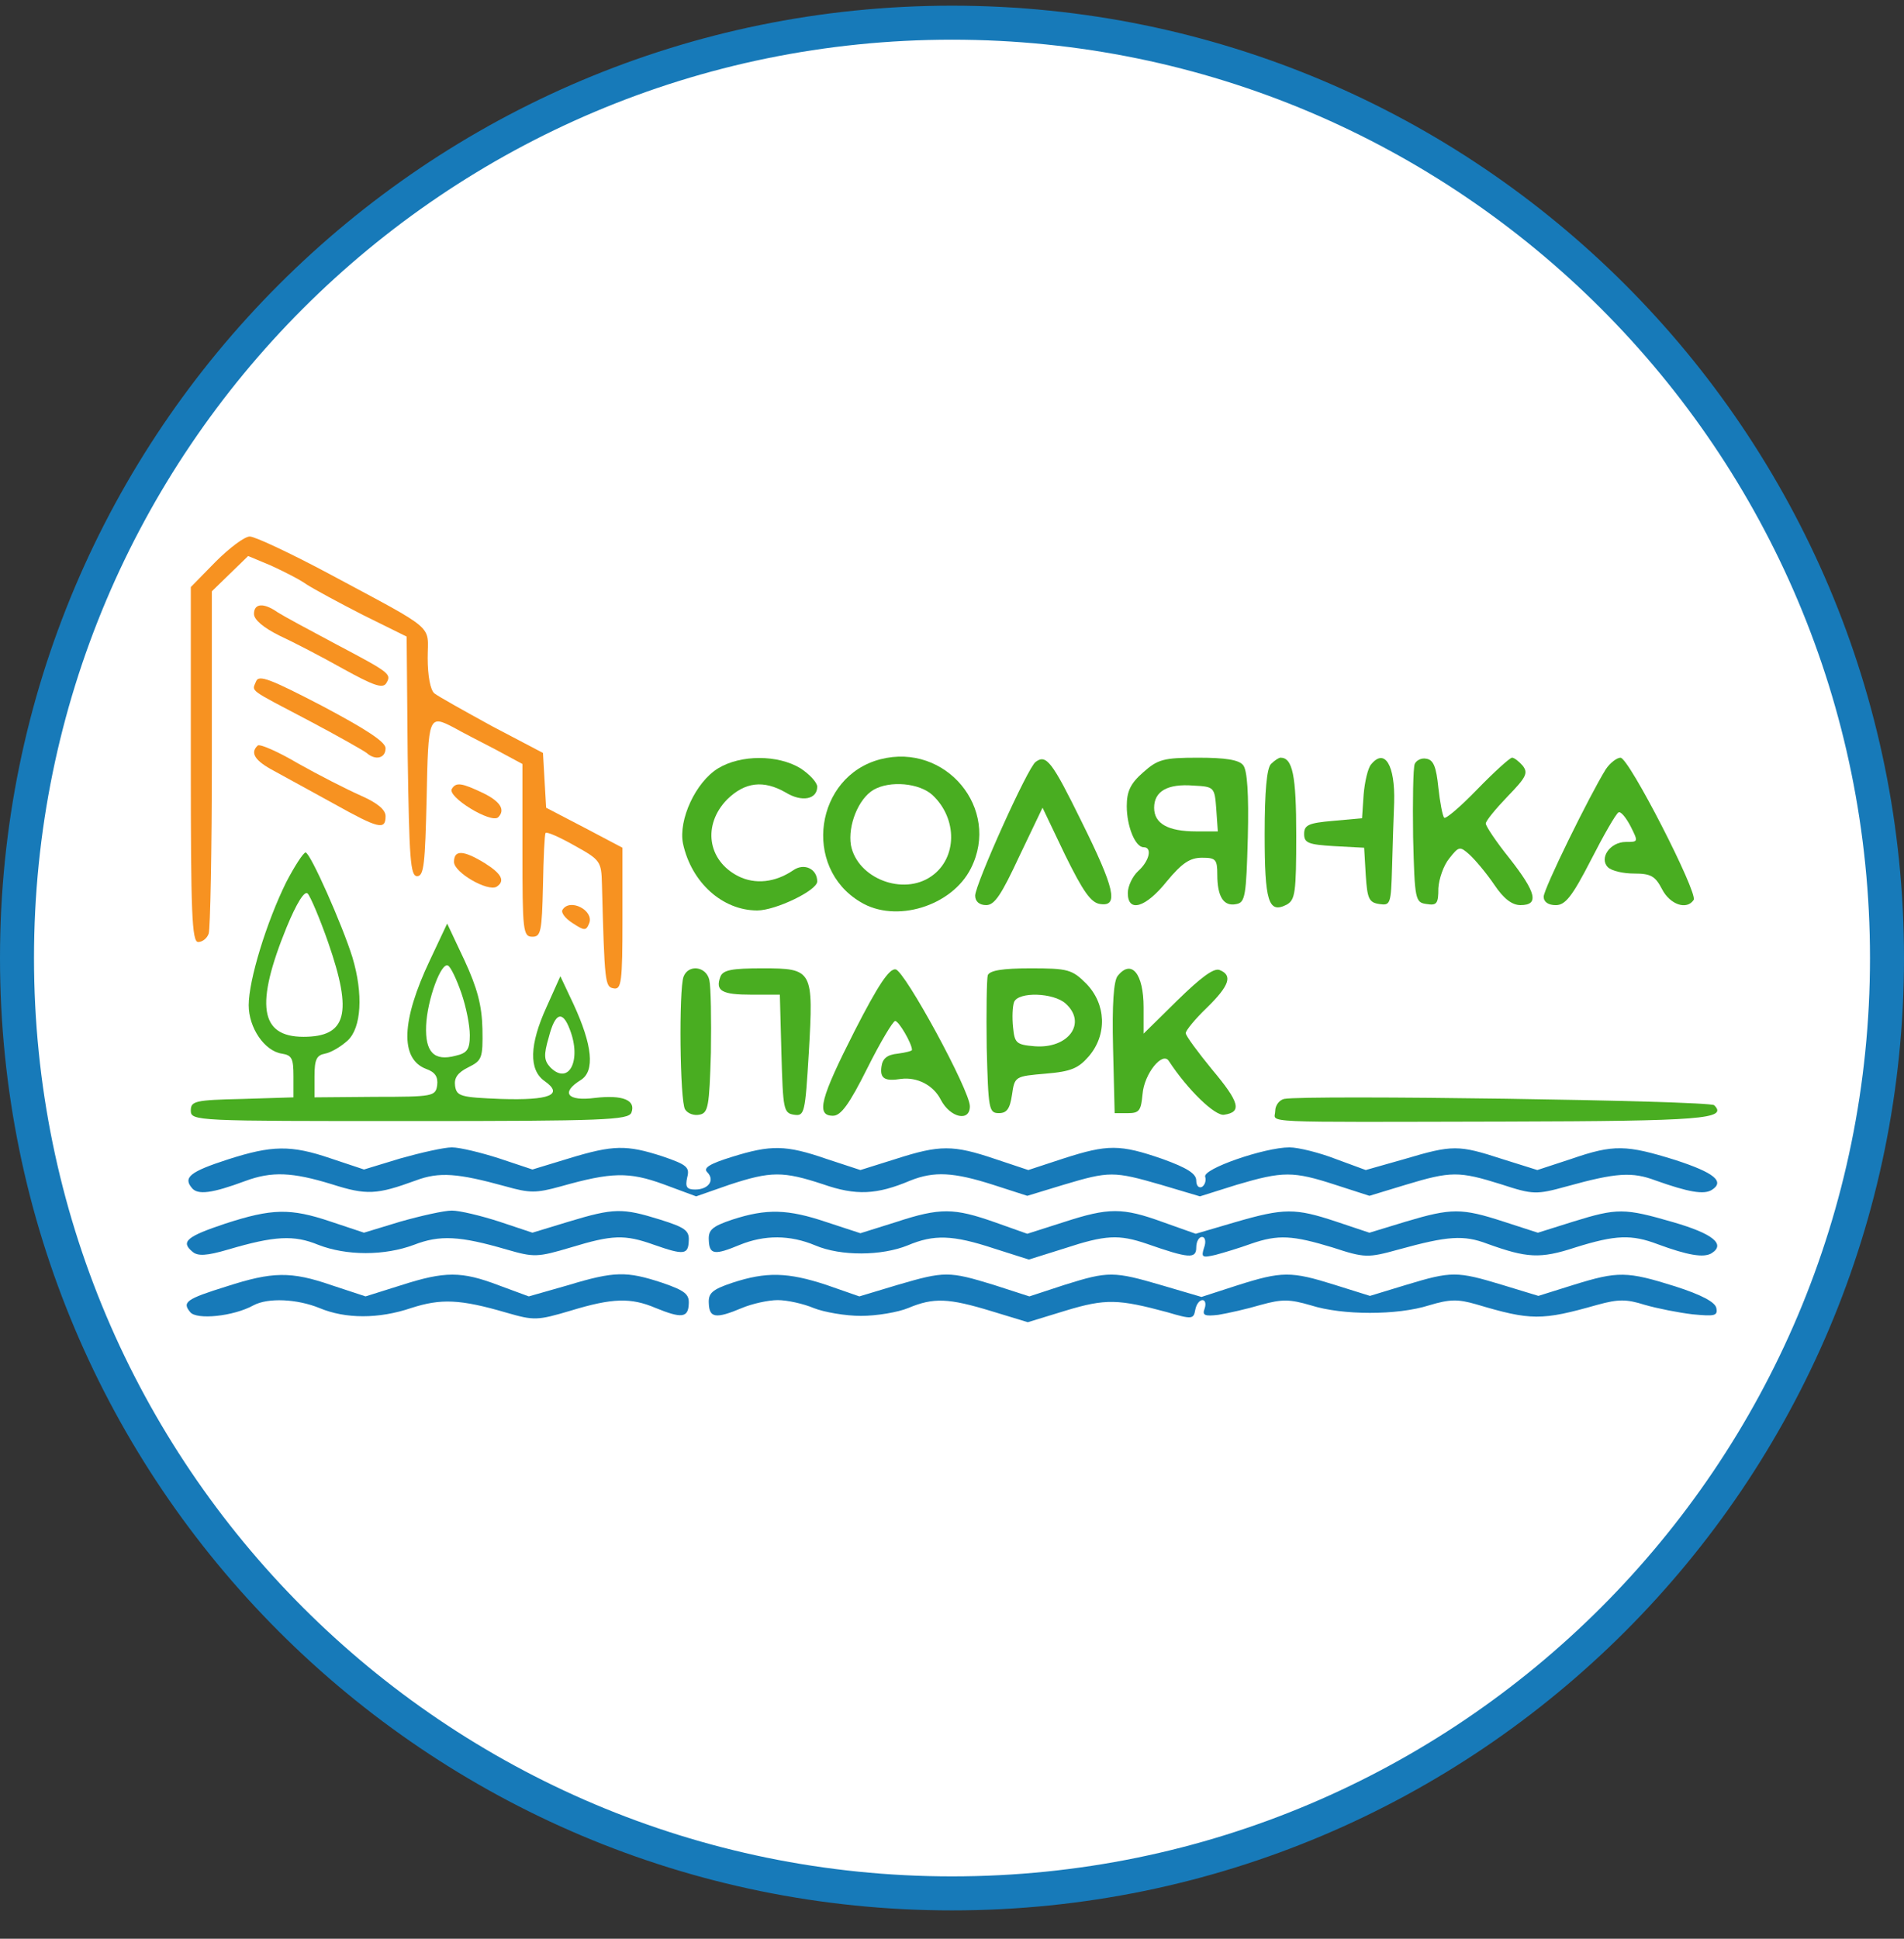 <svg width="56" height="57" viewBox="0 0 56 57" fill="none" xmlns="http://www.w3.org/2000/svg">
<rect x="0" y="0" width="56" height="57" fill="#333333" stroke="none"/>
<g clip-path="url(#clip0_671_528)">
<path d="M28 0.667C43.188 0.667 55.5 12.979 55.5 28.167C55.5 43.355 43.188 55.667 28 55.667C12.812 55.667 0.5 43.355 0.5 28.167C0.5 12.979 12.812 0.667 28 0.667Z" fill="white" stroke="#177AB9"/>
<path d="M6.34 16.517L5.612 17.26V22.478C5.612 26.829 5.643 27.696 5.829 27.696C5.953 27.696 6.092 27.587 6.138 27.448C6.185 27.308 6.231 25.002 6.231 22.292V17.384L6.773 16.858L7.299 16.347L7.965 16.626C8.337 16.796 8.801 17.028 9.018 17.183C9.235 17.322 9.978 17.725 10.675 18.081L11.96 18.716L11.991 22.246C12.037 25.249 12.068 25.76 12.269 25.76C12.471 25.76 12.502 25.389 12.548 23.469C12.595 21.038 12.61 21.007 13.353 21.394C13.57 21.518 14.112 21.797 14.561 22.029L15.366 22.462V25.002C15.366 27.37 15.381 27.541 15.66 27.541C15.908 27.541 15.939 27.386 15.97 26.039C15.985 25.218 16.016 24.522 16.047 24.491C16.078 24.444 16.465 24.615 16.899 24.862C17.657 25.28 17.688 25.327 17.704 25.992C17.781 28.919 17.797 29.012 18.044 29.058C18.277 29.105 18.308 28.888 18.308 27.014V24.924L17.193 24.336L16.063 23.748L16.016 22.942L15.97 22.137L14.468 21.348C13.647 20.899 12.873 20.465 12.78 20.388C12.656 20.295 12.579 19.861 12.579 19.351C12.579 18.344 12.889 18.592 9.684 16.873C8.554 16.27 7.501 15.774 7.346 15.774C7.191 15.774 6.742 16.115 6.34 16.517Z" fill="#F79221"/>
<path d="M7.47 18.05C7.47 18.22 7.748 18.453 8.213 18.685C8.616 18.871 9.452 19.304 10.086 19.66C10.984 20.156 11.248 20.248 11.356 20.094C11.526 19.815 11.48 19.784 9.87 18.933C9.111 18.53 8.337 18.112 8.167 18.003C7.748 17.709 7.47 17.74 7.47 18.05Z" fill="#F79221"/>
<path d="M7.532 20.032C7.408 20.341 7.269 20.233 9.095 21.193C9.947 21.642 10.706 22.076 10.783 22.137C11.046 22.37 11.34 22.292 11.34 21.998C11.34 21.812 10.768 21.441 9.483 20.759C7.934 19.954 7.609 19.831 7.532 20.032Z" fill="#F79221"/>
<path d="M7.578 21.921C7.346 22.138 7.501 22.37 8.058 22.664C8.368 22.835 9.157 23.268 9.808 23.624C11.139 24.367 11.34 24.414 11.34 23.996C11.34 23.81 11.108 23.609 10.613 23.392C10.195 23.206 9.374 22.788 8.77 22.448C8.167 22.091 7.625 21.859 7.578 21.921Z" fill="#F79221"/>
<path d="M25.894 22.323C23.974 22.819 23.587 25.497 25.306 26.519C26.343 27.154 28 26.643 28.557 25.528C29.439 23.779 27.814 21.828 25.894 22.323ZM27.427 23.376C28.17 24.073 28.154 25.234 27.396 25.761C26.56 26.349 25.213 25.823 25.027 24.847C24.934 24.274 25.244 23.485 25.693 23.221C26.173 22.943 27.04 23.02 27.427 23.376Z" fill="#49AD21"/>
<path d="M21.125 22.587C20.46 22.99 19.949 24.105 20.088 24.801C20.336 25.947 21.249 26.768 22.271 26.768C22.813 26.768 24.036 26.179 24.036 25.916C24.036 25.544 23.649 25.359 23.324 25.591C22.797 25.947 22.209 26.009 21.714 25.761C20.8 25.297 20.661 24.244 21.389 23.501C21.915 22.99 22.457 22.928 23.107 23.299C23.587 23.594 24.036 23.501 24.036 23.129C24.036 23.005 23.804 22.758 23.541 22.587C22.875 22.185 21.791 22.185 21.125 22.587Z" fill="#49AD21"/>
<path d="M30.461 22.4C30.229 22.555 28.681 26.008 28.681 26.333C28.681 26.503 28.805 26.611 29.006 26.611C29.254 26.611 29.455 26.302 29.981 25.172L30.663 23.747L31.328 25.14C31.855 26.209 32.087 26.549 32.366 26.58C32.907 26.658 32.784 26.116 31.808 24.15C30.941 22.385 30.771 22.168 30.461 22.4Z" fill="#49AD21"/>
<path d="M33.62 22.71C33.248 23.035 33.14 23.268 33.14 23.701C33.14 24.29 33.388 24.909 33.635 24.909C33.898 24.909 33.806 25.311 33.48 25.606C33.31 25.76 33.171 26.055 33.171 26.256C33.171 26.844 33.697 26.689 34.316 25.915C34.765 25.373 34.998 25.218 35.354 25.218C35.756 25.218 35.803 25.265 35.803 25.714C35.803 26.364 35.989 26.658 36.36 26.581C36.623 26.535 36.654 26.349 36.701 24.615C36.732 23.345 36.685 22.633 36.561 22.494C36.438 22.339 36.035 22.277 35.245 22.277C34.224 22.277 34.053 22.323 33.62 22.71ZM35.772 23.779L35.818 24.444H35.184C34.347 24.444 33.945 24.212 33.945 23.748C33.945 23.268 34.332 23.035 35.106 23.097C35.71 23.128 35.725 23.144 35.772 23.779Z" fill="#49AD21"/>
<path d="M37.382 22.462C37.258 22.586 37.196 23.267 37.196 24.521C37.196 26.503 37.305 26.875 37.846 26.596C38.094 26.456 38.125 26.24 38.125 24.552C38.125 22.787 38.017 22.276 37.661 22.276C37.614 22.276 37.49 22.354 37.382 22.462Z" fill="#49AD21"/>
<path d="M40.324 22.477C40.231 22.586 40.138 22.988 40.107 23.36L40.06 24.057L39.209 24.134C38.481 24.196 38.357 24.258 38.357 24.521C38.357 24.784 38.481 24.831 39.24 24.877L40.122 24.924L40.169 25.729C40.215 26.425 40.262 26.534 40.571 26.58C40.897 26.627 40.912 26.58 40.943 25.497C40.958 24.877 40.989 24.01 41.005 23.592C41.036 22.493 40.726 21.982 40.324 22.477Z" fill="#49AD21"/>
<path d="M41.609 22.462C41.562 22.586 41.547 23.546 41.562 24.614C41.609 26.472 41.624 26.534 41.965 26.58C42.259 26.627 42.305 26.565 42.305 26.116C42.321 25.837 42.46 25.435 42.63 25.233C42.909 24.877 42.94 24.877 43.219 25.125C43.389 25.28 43.714 25.667 43.947 26.008C44.225 26.425 44.473 26.611 44.721 26.611C45.278 26.611 45.185 26.24 44.395 25.233C44.008 24.753 43.699 24.289 43.699 24.212C43.699 24.134 43.993 23.778 44.349 23.407C44.891 22.849 44.953 22.725 44.783 22.509C44.674 22.385 44.535 22.276 44.473 22.276C44.411 22.276 43.947 22.694 43.451 23.205C42.956 23.716 42.522 24.088 42.476 24.041C42.429 23.995 42.352 23.592 42.305 23.159C42.243 22.555 42.166 22.338 41.949 22.307C41.81 22.276 41.655 22.354 41.609 22.462Z" fill="#49AD21"/>
<path d="M47.229 22.617C46.749 23.391 45.402 26.132 45.402 26.364C45.402 26.519 45.541 26.612 45.758 26.612C46.037 26.612 46.238 26.364 46.795 25.28C47.167 24.552 47.523 23.933 47.6 23.887C47.662 23.84 47.817 24.026 47.956 24.289C48.189 24.754 48.189 24.754 47.817 24.754C47.353 24.754 47.028 25.234 47.291 25.497C47.399 25.605 47.74 25.683 48.065 25.683C48.56 25.683 48.684 25.76 48.886 26.147C49.118 26.596 49.613 26.767 49.814 26.457C49.938 26.24 47.91 22.277 47.662 22.277C47.554 22.277 47.353 22.431 47.229 22.617Z" fill="#49AD21"/>
<path d="M13.291 23.191C13.136 23.423 14.452 24.228 14.654 24.027C14.87 23.81 14.716 23.562 14.205 23.314C13.585 23.02 13.415 22.989 13.291 23.191Z" fill="#F79221"/>
<path d="M8.414 25.946C7.841 27.108 7.315 28.811 7.315 29.554C7.315 30.22 7.779 30.901 8.29 30.978C8.585 31.025 8.631 31.117 8.631 31.644V32.263L7.129 32.31C5.736 32.341 5.612 32.372 5.612 32.65C5.612 32.96 5.751 32.96 12.037 32.96C17.797 32.96 18.478 32.929 18.571 32.712C18.71 32.341 18.308 32.186 17.503 32.279C16.682 32.387 16.481 32.124 17.084 31.752C17.503 31.489 17.425 30.73 16.868 29.523L16.481 28.702L16.078 29.6C15.567 30.715 15.552 31.458 16.016 31.783C16.589 32.186 16.171 32.356 14.731 32.31C13.539 32.263 13.431 32.232 13.384 31.923C13.353 31.69 13.461 31.536 13.771 31.381C14.174 31.18 14.205 31.117 14.189 30.25C14.174 29.554 14.034 29.043 13.663 28.238L13.152 27.154L12.641 28.238C11.805 30.003 11.758 31.133 12.533 31.427C12.796 31.52 12.889 31.659 12.858 31.907C12.811 32.232 12.734 32.248 11.031 32.248L9.25 32.263V31.644C9.25 31.148 9.312 31.025 9.56 30.978C9.73 30.947 10.024 30.777 10.226 30.591C10.628 30.22 10.69 29.229 10.365 28.145C10.071 27.201 9.126 25.064 8.987 25.064C8.925 25.064 8.662 25.466 8.414 25.946ZM9.653 27.711C10.38 29.802 10.195 30.483 8.925 30.483C7.64 30.483 7.501 29.538 8.43 27.262C8.724 26.55 8.956 26.179 9.049 26.271C9.126 26.349 9.405 26.999 9.653 27.711ZM13.57 29.198C13.709 29.6 13.818 30.142 13.818 30.436C13.818 30.854 13.74 30.963 13.4 31.04C12.765 31.21 12.502 30.932 12.533 30.158C12.563 29.399 12.982 28.253 13.183 28.393C13.26 28.439 13.431 28.795 13.57 29.198ZM16.759 30.266C17.115 31.18 16.728 31.923 16.186 31.381C16.001 31.18 15.985 31.025 16.14 30.498C16.326 29.771 16.543 29.693 16.759 30.266Z" fill="#49AD21"/>
<path d="M13.353 25.342C13.353 25.652 14.344 26.224 14.607 26.07C14.87 25.899 14.747 25.683 14.251 25.373C13.616 24.986 13.353 24.986 13.353 25.342Z" fill="#F79221"/>
<path d="M16.543 26.751C16.496 26.829 16.62 26.999 16.837 27.138C17.193 27.371 17.239 27.371 17.332 27.138C17.471 26.767 16.759 26.395 16.543 26.751Z" fill="#F79221"/>
<path d="M20.104 28.717C19.964 29.088 19.995 32.386 20.15 32.618C20.227 32.742 20.413 32.804 20.568 32.773C20.831 32.727 20.862 32.541 20.909 30.946C20.924 29.971 20.909 29.011 20.862 28.81C20.769 28.407 20.243 28.345 20.104 28.717Z" fill="#49AD21"/>
<path d="M21.187 28.718C21.032 29.136 21.234 29.244 22.101 29.244H22.937L22.983 30.978C23.03 32.619 23.045 32.727 23.355 32.774C23.665 32.82 23.68 32.727 23.788 30.962C23.928 28.516 23.912 28.47 22.426 28.47C21.528 28.47 21.265 28.516 21.187 28.718Z" fill="#49AD21"/>
<path d="M25.135 30.312C24.129 32.294 23.99 32.804 24.5 32.804C24.733 32.804 24.98 32.464 25.507 31.411C25.894 30.637 26.265 30.018 26.328 30.018C26.436 30.018 26.823 30.683 26.823 30.869C26.823 30.9 26.637 30.947 26.405 30.978C26.095 31.009 25.956 31.117 25.925 31.365C25.878 31.705 26.018 31.798 26.498 31.721C26.978 31.659 27.458 31.907 27.674 32.34C27.953 32.866 28.526 32.99 28.526 32.526C28.526 32.061 26.622 28.562 26.343 28.5C26.157 28.469 25.832 28.949 25.135 30.312Z" fill="#49AD21"/>
<path d="M29.052 28.671C29.021 28.779 29.006 29.739 29.021 30.808C29.068 32.604 29.083 32.727 29.378 32.727C29.61 32.727 29.703 32.604 29.765 32.186C29.842 31.644 29.858 31.644 30.756 31.566C31.499 31.504 31.715 31.412 32.025 31.055C32.567 30.421 32.536 29.523 31.948 28.919C31.53 28.501 31.406 28.47 30.306 28.47C29.486 28.47 29.114 28.532 29.052 28.671ZM31.344 29.507C31.979 30.08 31.421 30.839 30.43 30.761C29.888 30.715 29.842 30.668 29.796 30.204C29.765 29.91 29.78 29.585 29.826 29.461C29.95 29.151 30.988 29.182 31.344 29.507Z" fill="#49AD21"/>
<path d="M32.877 28.687C32.753 28.826 32.706 29.538 32.737 30.808L32.784 32.728H33.171C33.511 32.728 33.558 32.651 33.604 32.171C33.651 31.567 34.193 30.901 34.378 31.195C34.936 32.047 35.741 32.821 36.004 32.774C36.53 32.697 36.468 32.418 35.648 31.443C35.23 30.932 34.874 30.452 34.874 30.375C34.874 30.297 35.153 29.957 35.493 29.631C36.159 28.981 36.267 28.672 35.865 28.517C35.694 28.455 35.307 28.749 34.626 29.415L33.635 30.39V29.616C33.635 28.625 33.279 28.192 32.877 28.687Z" fill="#49AD21"/>
<path d="M37.769 32.309C37.63 32.34 37.506 32.495 37.506 32.666C37.506 33.022 36.809 32.991 44.303 32.975C50.078 32.96 50.821 32.898 50.418 32.495C50.279 32.356 38.419 32.185 37.769 32.309Z" fill="#49AD21"/>
<path d="M6.696 34.09C5.596 34.446 5.38 34.617 5.643 34.926C5.813 35.143 6.247 35.081 7.207 34.725C7.996 34.431 8.6 34.462 9.761 34.818C10.783 35.143 11.077 35.127 12.223 34.709C12.92 34.446 13.461 34.493 14.87 34.88C15.583 35.081 15.768 35.081 16.496 34.88C17.982 34.462 18.493 34.446 19.515 34.818L20.475 35.174L21.451 34.833C22.674 34.431 23.03 34.431 24.206 34.818C25.182 35.158 25.786 35.127 26.776 34.709C27.473 34.431 28.046 34.462 29.207 34.833L30.214 35.158L31.282 34.833C32.629 34.431 32.753 34.431 34.146 34.833L35.292 35.174L36.376 34.833C37.738 34.431 38.032 34.431 39.271 34.833L40.277 35.158L41.346 34.833C42.677 34.431 42.909 34.431 44.148 34.818C45.092 35.127 45.185 35.127 46.083 34.88C47.538 34.477 48.003 34.446 48.7 34.709C49.66 35.05 50.109 35.127 50.341 34.988C50.743 34.74 50.418 34.477 49.273 34.105C47.833 33.657 47.461 33.641 46.207 34.075L45.216 34.4L44.179 34.075C42.894 33.657 42.723 33.657 41.315 34.075L40.169 34.4L39.286 34.075C38.806 33.889 38.187 33.734 37.924 33.734C37.196 33.734 35.354 34.369 35.447 34.601C35.478 34.694 35.447 34.833 35.354 34.895C35.261 34.942 35.184 34.864 35.184 34.709C35.184 34.508 34.92 34.338 34.193 34.075C32.938 33.641 32.582 33.641 31.282 34.059L30.244 34.4L29.269 34.075C28.03 33.657 27.643 33.657 26.343 34.075L25.306 34.4L24.315 34.075C23.107 33.657 22.674 33.657 21.528 34.013C20.878 34.214 20.676 34.338 20.8 34.462C21.032 34.694 20.847 34.973 20.444 34.973C20.196 34.973 20.15 34.895 20.212 34.617C20.289 34.322 20.212 34.245 19.484 33.997C18.431 33.657 18.044 33.657 16.728 34.059L15.66 34.384L14.685 34.059C14.158 33.889 13.524 33.734 13.291 33.734C13.059 33.734 12.378 33.889 11.774 34.059L10.706 34.384L9.73 34.059C8.554 33.657 7.996 33.672 6.696 34.09Z" fill="#177AB9"/>
<path d="M6.618 35.978C5.504 36.35 5.302 36.505 5.658 36.799C5.813 36.938 6.076 36.923 6.711 36.737C8.074 36.335 8.646 36.304 9.359 36.598C10.195 36.923 11.309 36.923 12.177 36.598C12.935 36.304 13.524 36.335 14.901 36.737C15.707 36.969 15.799 36.969 16.79 36.675C18.013 36.304 18.369 36.288 19.236 36.598C20.119 36.907 20.243 36.892 20.258 36.474C20.274 36.18 20.15 36.087 19.407 35.855C18.308 35.514 18.06 35.514 16.728 35.917L15.66 36.242L14.685 35.917C14.158 35.746 13.524 35.592 13.291 35.592C13.059 35.592 12.378 35.746 11.774 35.917L10.706 36.242L9.73 35.917C8.538 35.514 7.996 35.529 6.618 35.978Z" fill="#177AB9"/>
<path d="M21.543 35.856C20.94 36.057 20.831 36.165 20.847 36.459C20.862 36.893 21.017 36.908 21.76 36.599C22.488 36.304 23.231 36.304 23.974 36.614C24.733 36.939 25.94 36.924 26.699 36.614C27.473 36.289 28.015 36.304 29.238 36.707L30.26 37.032L31.297 36.707C32.52 36.304 32.907 36.289 33.728 36.568C34.967 37.001 35.184 37.017 35.184 36.676C35.184 36.506 35.261 36.367 35.354 36.367C35.447 36.367 35.478 36.506 35.416 36.676C35.323 36.97 35.354 36.986 35.756 36.893C35.989 36.831 36.453 36.692 36.794 36.568C37.599 36.289 38.017 36.32 39.193 36.676C40.138 36.986 40.231 36.986 41.129 36.738C42.584 36.336 43.049 36.304 43.745 36.568C44.907 36.986 45.294 37.017 46.331 36.676C47.523 36.304 47.987 36.289 48.762 36.583C49.644 36.908 50.109 36.986 50.341 36.846C50.759 36.583 50.387 36.274 49.211 35.933C47.771 35.515 47.569 35.515 46.269 35.917L45.232 36.243L44.225 35.917C42.987 35.515 42.693 35.515 41.346 35.917L40.277 36.243L39.302 35.917C38.094 35.515 37.769 35.515 36.329 35.933L35.168 36.274L34.208 35.933C33.016 35.499 32.613 35.499 31.282 35.933L30.214 36.274L29.254 35.933C28.061 35.515 27.659 35.499 26.343 35.933L25.306 36.258L24.315 35.933C23.169 35.546 22.55 35.53 21.543 35.856Z" fill="#177AB9"/>
<path d="M6.665 37.821C5.473 38.192 5.349 38.285 5.596 38.579C5.782 38.811 6.866 38.703 7.454 38.378C7.888 38.146 8.739 38.192 9.39 38.455C10.164 38.78 11.139 38.78 12.099 38.455C12.966 38.177 13.524 38.192 14.901 38.595C15.707 38.827 15.799 38.827 16.79 38.533C18.013 38.161 18.555 38.146 19.283 38.455C20.042 38.765 20.243 38.749 20.258 38.331C20.274 38.053 20.15 37.944 19.469 37.712C18.431 37.371 18.075 37.371 16.697 37.789L15.552 38.115L14.669 37.789C13.57 37.371 13.09 37.371 11.789 37.789L10.752 38.115L9.761 37.789C8.554 37.371 8.012 37.387 6.665 37.821Z" fill="#177AB9"/>
<path d="M21.543 37.713C20.94 37.914 20.831 38.023 20.847 38.317C20.862 38.75 21.048 38.781 21.822 38.456C22.116 38.332 22.596 38.224 22.875 38.224C23.154 38.224 23.634 38.332 23.928 38.456C24.237 38.58 24.872 38.688 25.321 38.688C25.786 38.688 26.42 38.58 26.715 38.456C27.458 38.146 27.891 38.162 29.161 38.549L30.229 38.874L31.344 38.533C32.52 38.177 32.892 38.193 34.332 38.58C35.06 38.797 35.106 38.781 35.153 38.518C35.184 38.348 35.276 38.224 35.369 38.224C35.447 38.224 35.478 38.332 35.431 38.471C35.354 38.673 35.431 38.704 35.834 38.657C36.112 38.611 36.67 38.487 37.088 38.363C37.707 38.193 37.924 38.193 38.559 38.379C39.488 38.673 41.098 38.673 42.027 38.379C42.646 38.193 42.878 38.193 43.42 38.348C45.03 38.828 45.34 38.828 46.981 38.363C47.6 38.193 47.833 38.193 48.374 38.363C48.746 38.471 49.381 38.595 49.783 38.642C50.434 38.704 50.527 38.688 50.48 38.456C50.449 38.286 50.047 38.069 49.273 37.821C47.848 37.372 47.585 37.372 46.284 37.775L45.247 38.1L44.179 37.775C42.847 37.372 42.693 37.372 41.361 37.775L40.293 38.1L39.255 37.775C37.97 37.372 37.707 37.372 36.391 37.79L35.338 38.131L34.177 37.79C32.753 37.372 32.598 37.372 31.313 37.775L30.276 38.115L29.223 37.775C27.907 37.372 27.783 37.372 26.405 37.775L25.275 38.115L24.299 37.775C23.169 37.403 22.534 37.388 21.543 37.713Z" fill="#177AB9"/>
</g>
<defs>
<clipPath id="clip0_671_528">
<rect width="56" height="56" fill="white" transform="translate(0 0.167)"/>
</clipPath>
</defs>
</svg>
